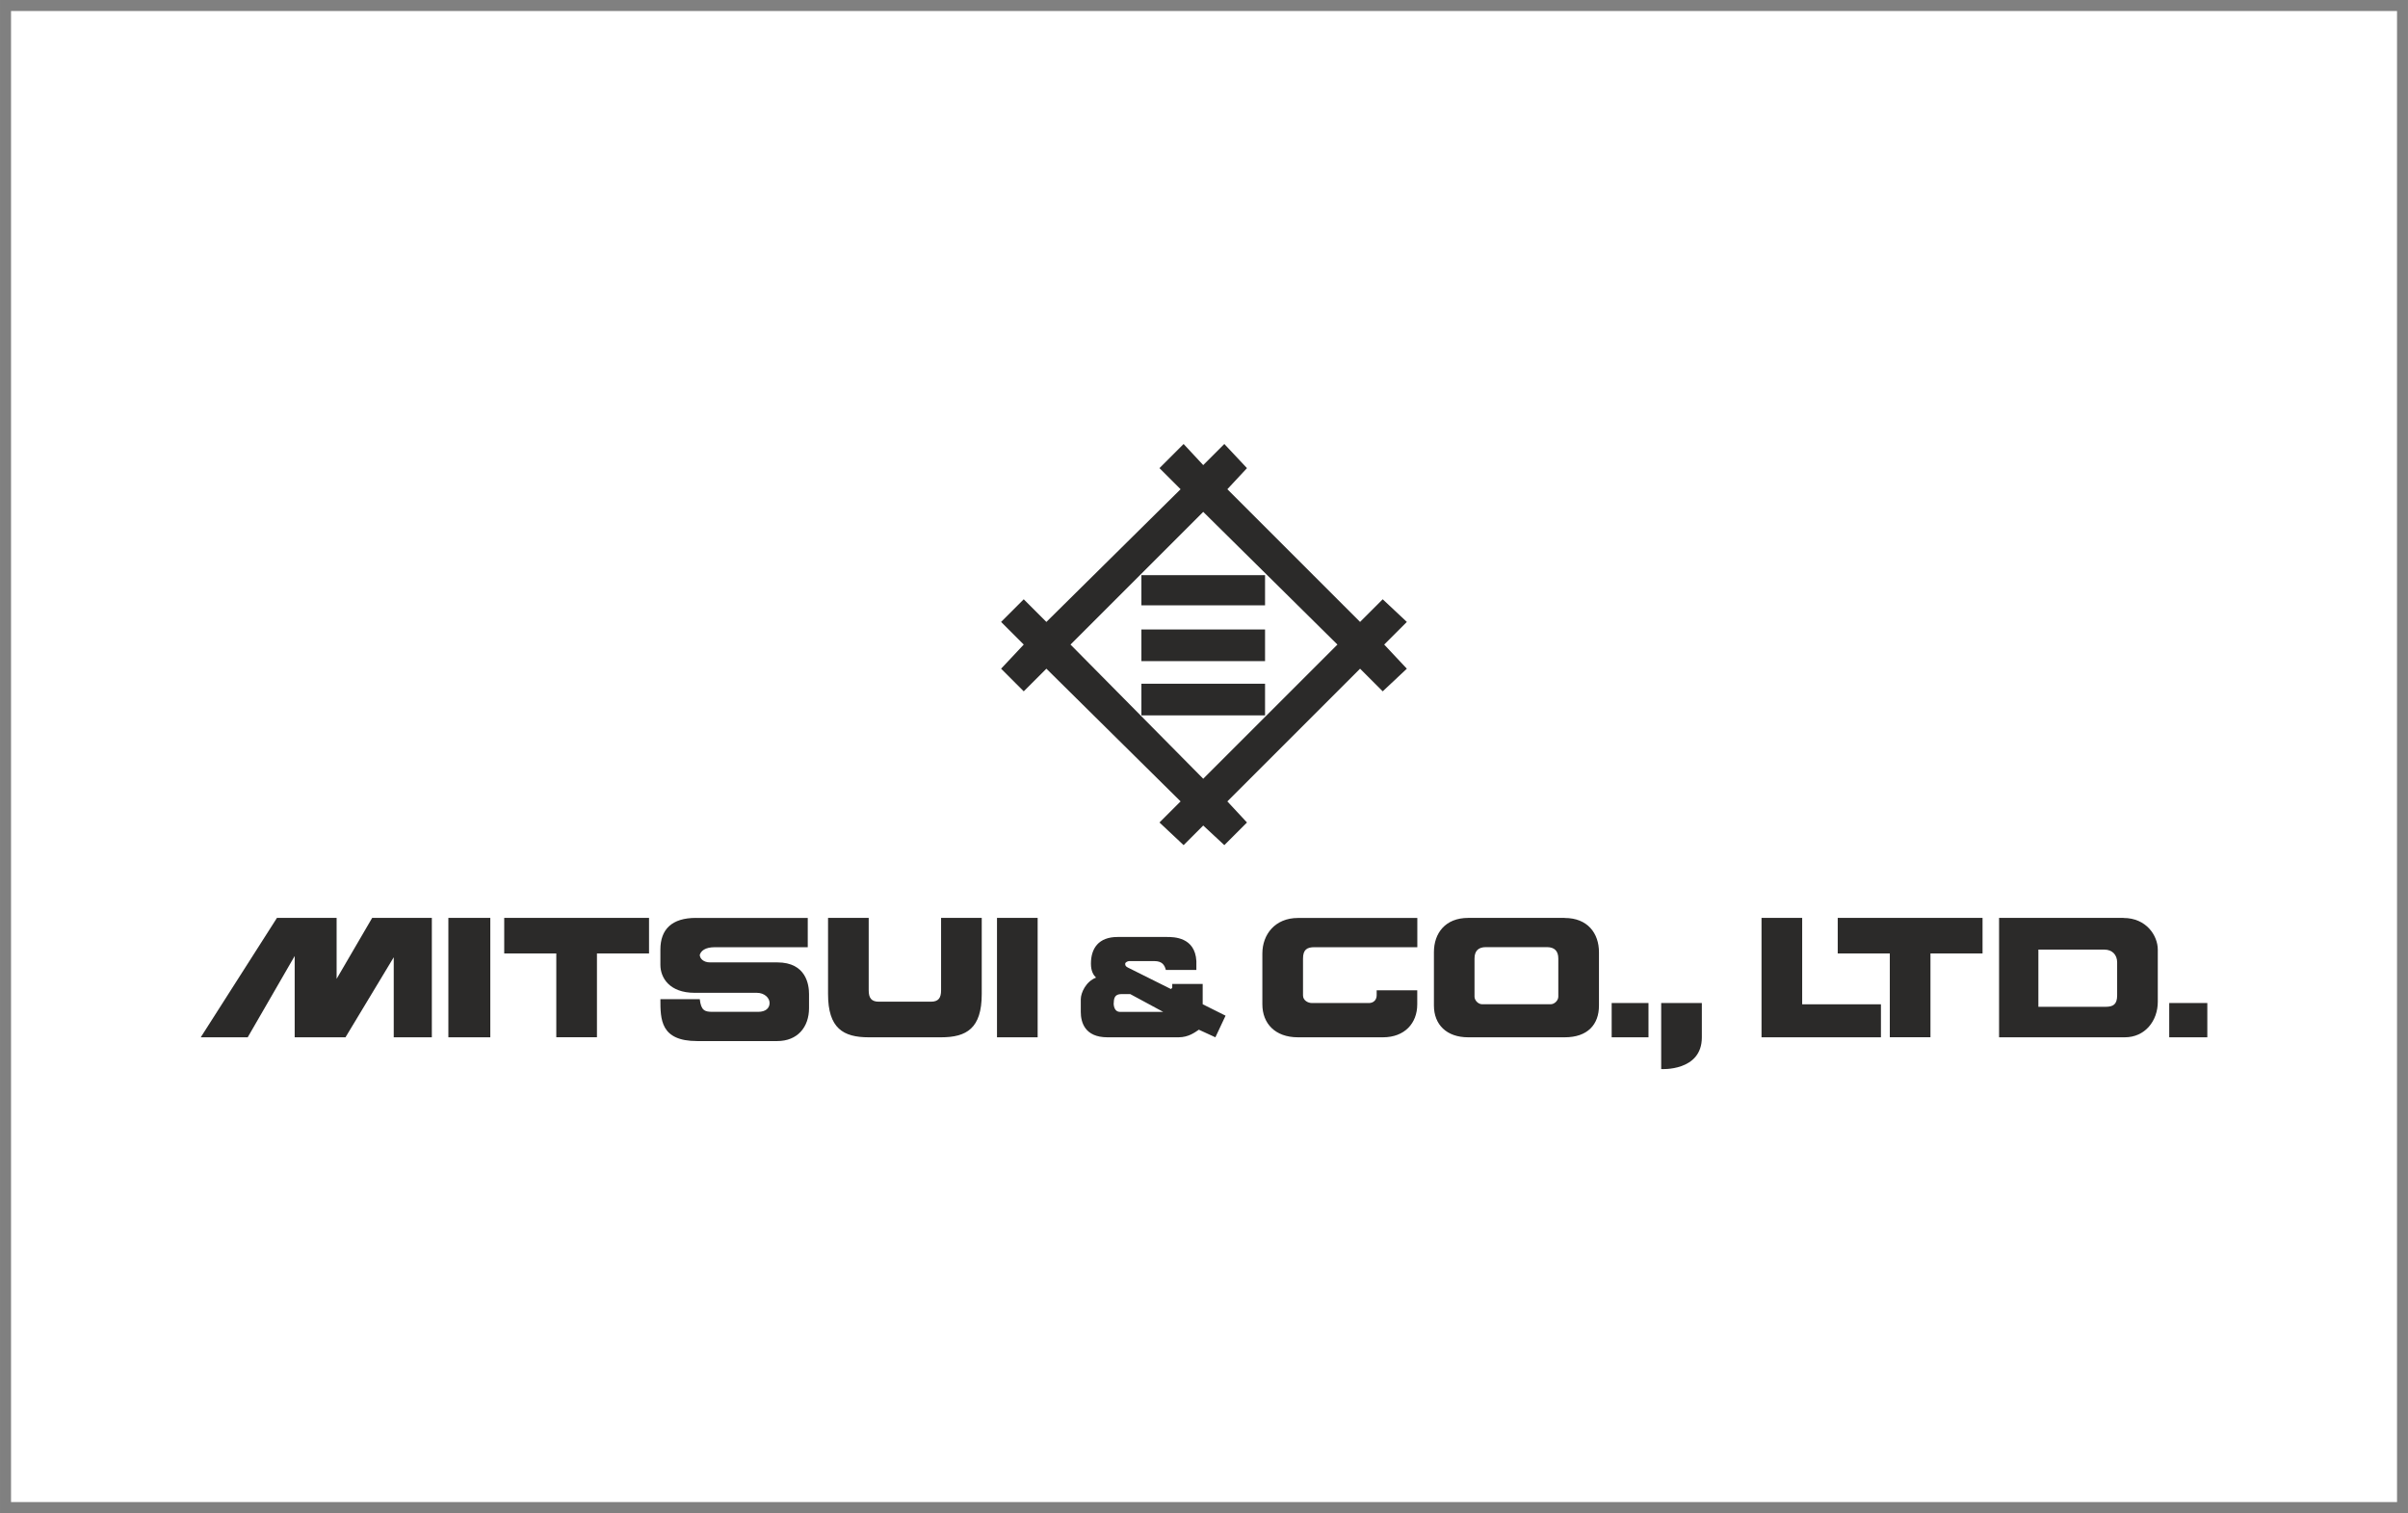 <svg xmlns="http://www.w3.org/2000/svg" xmlns:xlink="http://www.w3.org/1999/xlink" xml:space="preserve" width="21.875mm" height="13.747mm" style="shape-rendering:geometricPrecision; text-rendering:geometricPrecision; image-rendering:optimizeQuality; fill-rule:evenodd; clip-rule:evenodd" viewBox="0 0 358.33 225.19"><rect x="0" y="0" width="358.33" height="225.19" fill="#808080" stroke="none"/> <defs>  <style type="text/css">   <![CDATA[    .fil1 {fill:#2B2A29}    .fil0 {fill:white}   ]]>  </style> </defs> <g id="Layer_x0020_1">    <rect class="fil0" x="1.64" y="1.64" width="355.06" height="221.91"></rect>  <g id="_1889396213392">   <path class="fil1" d="M209.35 92.56l-3.59 -3.37 -3.37 3.37 -19.75 -19.75 2.92 -3.14 -3.37 -3.59 -3.14 3.14 -2.92 -3.14 -3.59 3.59 3.14 3.14 -19.97 19.75 -3.37 -3.37 -3.37 3.37 3.37 3.37 -3.37 3.59 3.37 3.37 3.37 -3.37 19.97 19.75 -3.14 3.14 3.59 3.37 2.92 -2.92 3.14 2.92 3.37 -3.37 -2.92 -3.14 19.75 -19.75 3.37 3.37 3.59 -3.37 -3.37 -3.59 3.37 -3.37zm-30.3 23.34l-19.75 -19.97 19.75 -19.75 19.97 19.75 -19.97 19.97zm-9.2 -9.43l18.4 0 0 -4.71 -18.4 0 0 4.71zm0 -8.08l18.4 0 0 -4.71 -18.4 0 0 4.71zm0 -8.3l18.4 0 0 -4.49 -18.4 0 0 4.49z"></path>   <g>    <path class="fil1" d="M66.72 154.38l6.24 0 0 -17.77 -6.24 0 0 17.77zm-11.34 -17.77l-5.29 9.07 0 -9.07 -8.88 0 -11.34 17.77 6.99 0 6.99 -12.1 0 12.1 7.56 0 7.18 -11.91 0 11.91 5.67 0 0 -17.77 -8.88 0zm41.2 0l-21.55 0 0 5.29 7.75 0 0 12.47 6.05 0 0 -12.47 7.75 0 0 -5.29z"></path>    <path class="fil1" d="M148.36 154.38l6.05 0 0 -17.77 -6.05 0 0 17.77zm-8.32 -17.77l0 10.77c0,1.13 -0.38,1.7 -1.51,1.7l-7.75 -0c-1.13,0 -1.51,-0.57 -1.51,-1.7l0 -10.77 -6.05 0 0 11.34c0,5.1 2.27,6.43 6.05,6.43l10.77 0c3.78,0 6.05,-1.32 6.05,-6.43l0 -11.34 -6.05 0zm-36.48 0c-3.59,0 -5.29,1.7 -5.29,4.72l0 2.27c0,1.89 1.32,4.16 5.1,4.16l9.26 0c1.13,0 1.89,0.76 1.89,1.51 0,0.76 -0.57,1.32 -1.7,1.32l-6.8 0c-1.14,0 -1.7,-0.19 -1.89,-1.89l-5.86 0c0,3.02 0,6.24 5.48,6.24l11.91 0c3.02,0 4.73,-2.08 4.73,-4.91l0 -2.08c0,-1.32 -0.38,-4.72 -4.73,-4.72l-10.02 0c-0.95,0 -1.51,-0.57 -1.51,-1.13 0.19,-0.57 0.76,-1.13 2.27,-1.13l13.8 -0 0 -4.35 -16.63 0z"></path>    <path class="fil1" d="M295.02 136.61l-21.55 0 0 5.29 7.75 0 0 12.47 6.05 0 0 -12.47 7.75 0 0 -5.29zm-26.84 12.85l0 -12.85 -6.05 0 0 17.77 17.77 0 0 -4.91 -11.72 0zm47.82 -12.85l-18.52 0 0 17.77 18.71 0c3.02,0 4.91,-2.46 4.91,-5.29l0 -7.75c0,-2.08 -1.7,-4.72 -5.1,-4.72zm-0.95 11.53c0,1.32 -0.57,1.7 -1.7,1.7l-10.02 0 0 -8.51 9.83 0c1.14,0 1.89,0.76 1.89,1.89l0 4.91zm7.75 6.24l5.67 0 0 -5.1 -5.67 0 0 5.1z"></path>    <path class="fil1" d="M239.83 154.38l5.48 0 0 -5.1 -5.48 0 0 5.1zm13.42 0l0 -5.1 -6.05 0 0 9.83c0,0 6.05,0.38 6.05,-4.72zm-20.41 -17.77l-14.36 0c-3.4,0 -5.1,2.27 -5.1,5.1l0 7.94c0,2.84 1.89,4.73 5.1,4.73l14.36 0c3.4,0 5.1,-1.89 5.1,-4.72l0 -7.94c0,-2.83 -1.7,-5.1 -5.1,-5.1zm-0.95 11.72c0,0.57 -0.57,1.13 -1.13,1.13l-10.21 0c-0.57,0 -1.13,-0.57 -1.13,-1.13l0 -5.67c0,-1.14 0.57,-1.7 1.7,-1.7l9.07 -0c1.13,0 1.7,0.57 1.7,1.7l0 5.67zm-27.03 -0.95l0 0.76c0,0.76 -0.57,1.14 -1.13,1.14l-8.51 0c-0.57,0 -1.32,-0.38 -1.32,-1.13l0 -5.48c0,-1.32 0.57,-1.7 1.7,-1.7l15.31 -0 0 -4.35 -17.77 0c-3.4,0 -5.29,2.46 -5.29,5.29l0 7.56c0,2.84 1.89,4.91 5.29,4.91l12.66 0c3.21,0 5.1,-2.08 5.1,-4.91l0 -2.08 -6.05 0zm-22.49 3.78l-3.4 -1.7 0 -3.02 -4.53 0 0 0.57 -0.19 0.19 -6.43 -3.21c-0.38,-0.19 -0.38,-0.38 -0.38,-0.57 0,-0.19 0.38,-0.38 0.57,-0.38l3.78 0c1.13,0 1.51,0.57 1.7,1.32l4.54 0 0 -1.32c-0.19,-3.59 -3.4,-3.59 -4.35,-3.59l-7.37 0c-2.84,0 -3.97,1.7 -3.97,3.97 0,1.13 0.38,1.7 0.76,2.08 -1.51,0.57 -2.27,2.27 -2.27,3.21l0 1.89c0,1.51 0.57,3.78 3.97,3.78l10.58 0c1.51,0 2.46,-0.76 3.02,-1.13l2.46 1.13 1.51 -3.21zm-16.63 -1.89c0,-0.76 0.19,-1.32 1.13,-1.32l1.32 0 4.91 2.65 -6.43 0c-0.76,0 -0.95,-0.76 -0.95,-1.32z"></path>   </g>  </g> </g></svg>